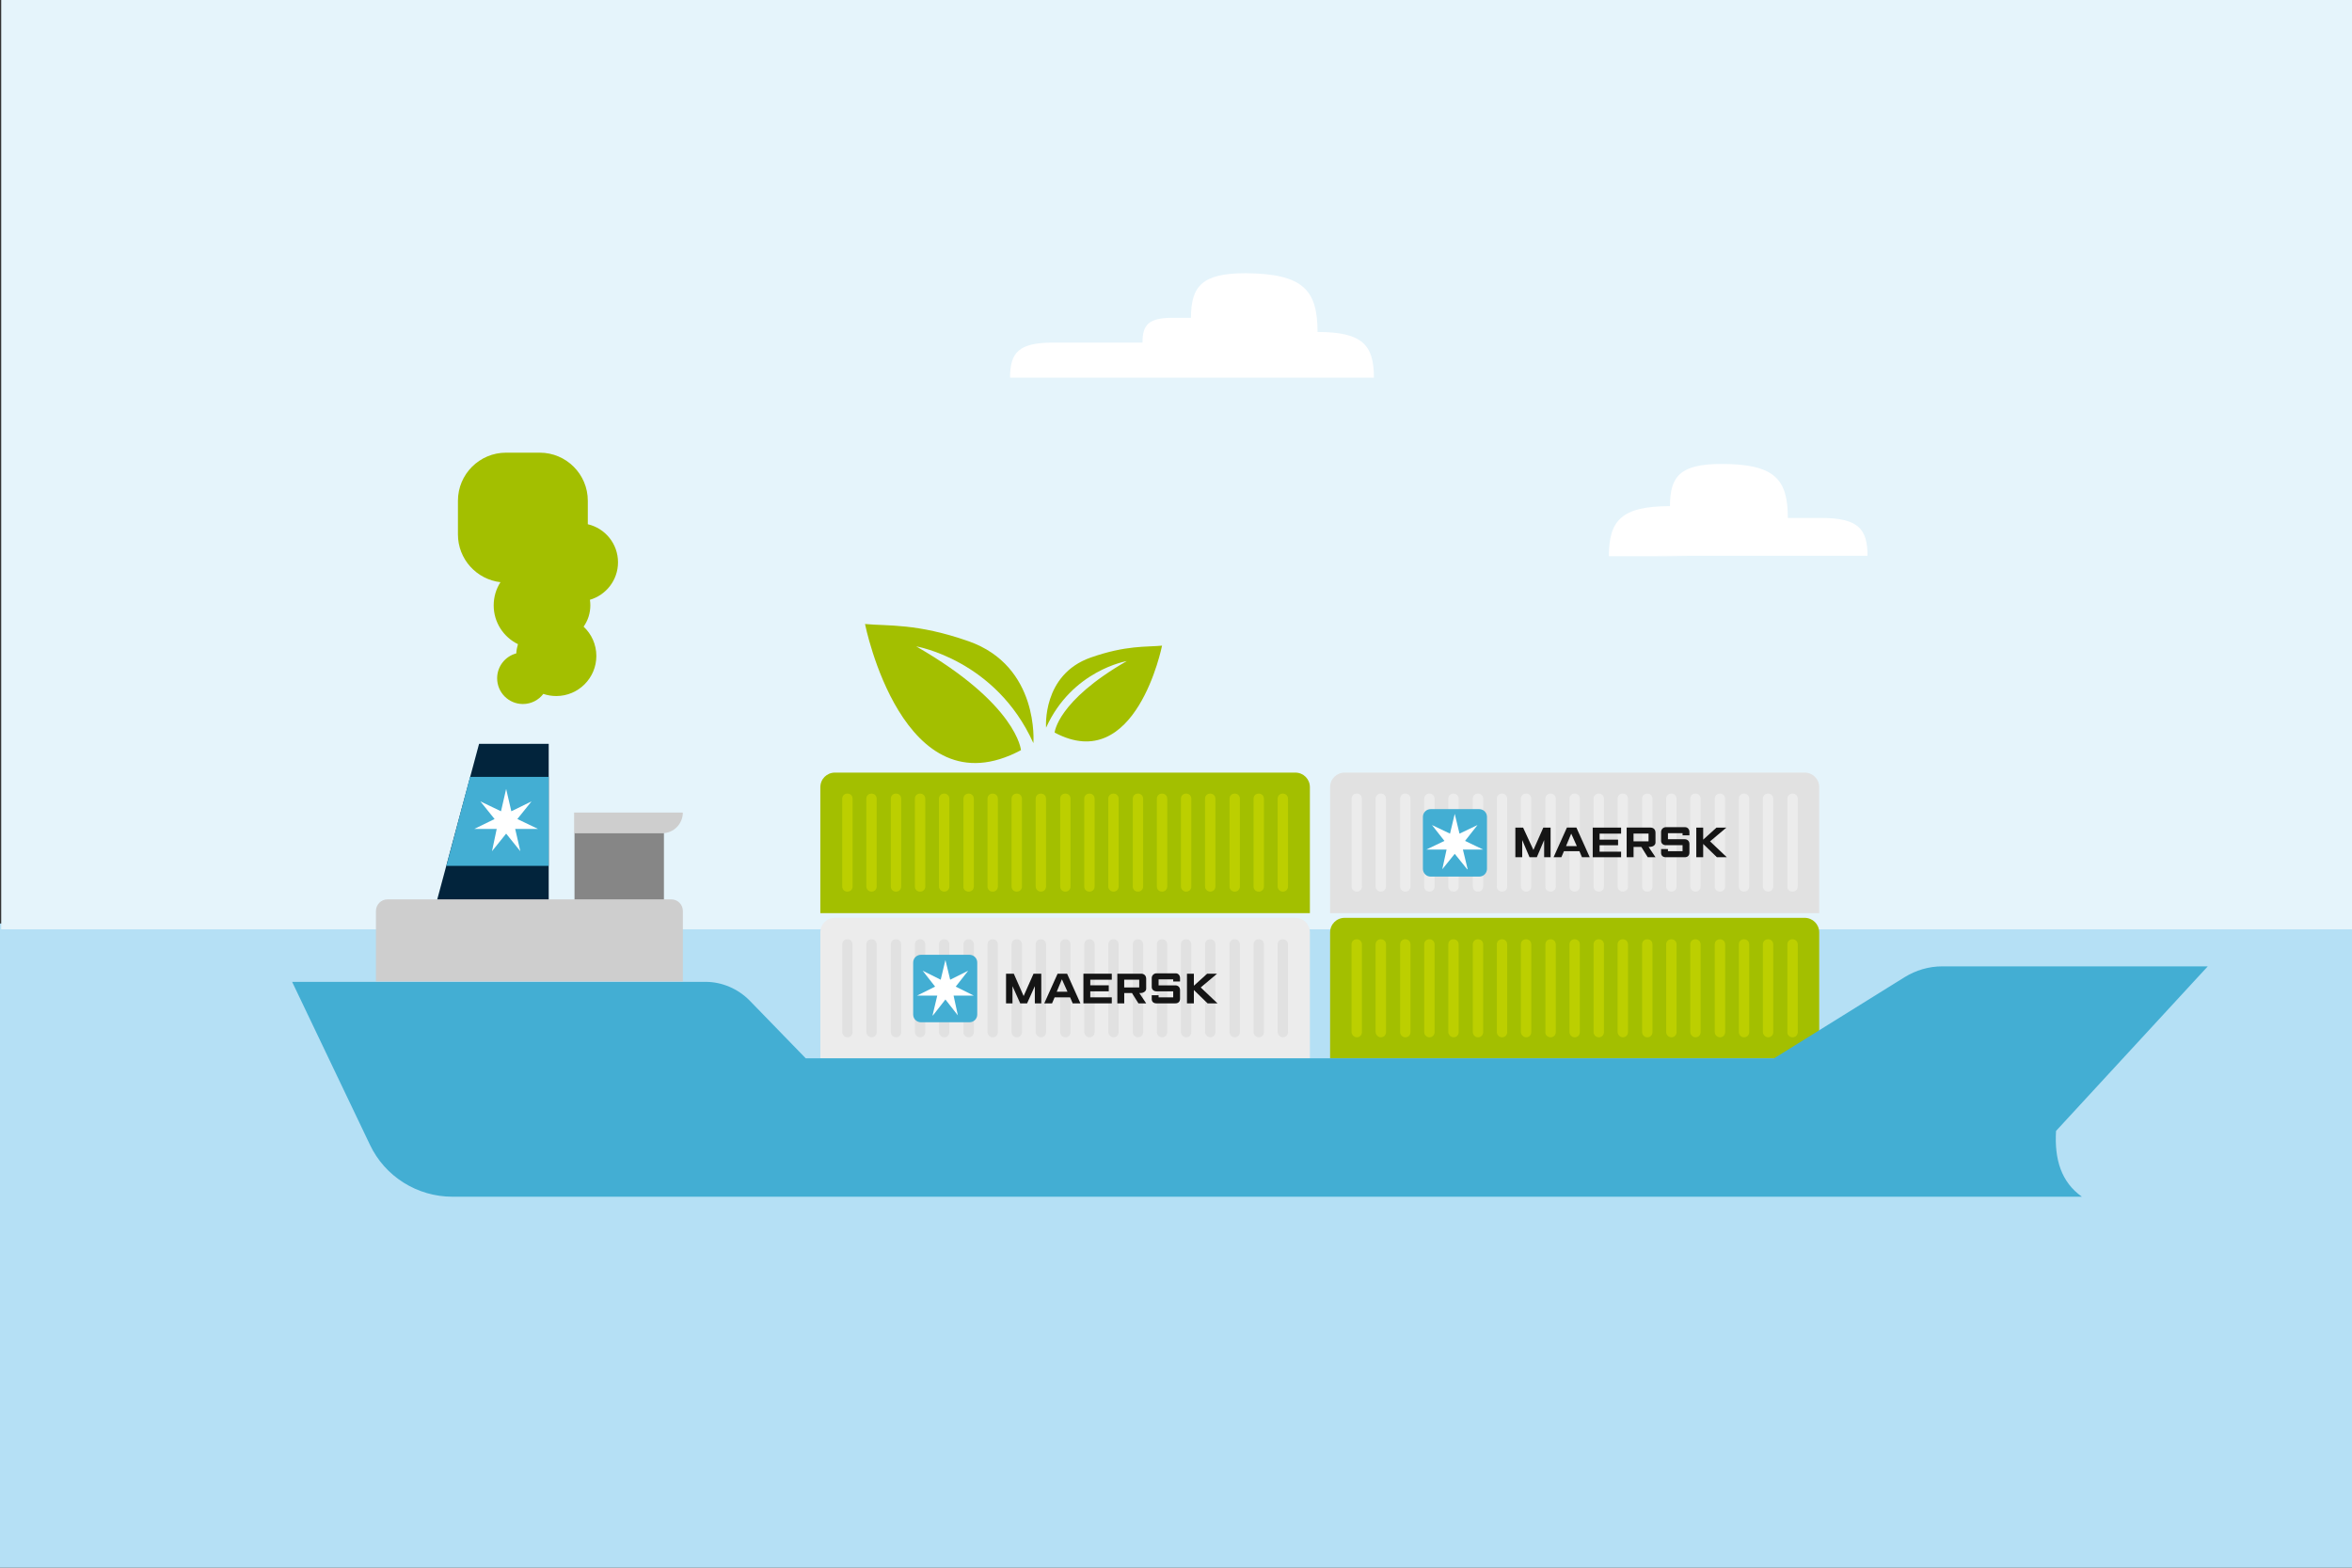 <svg width="504" height="336" viewBox="0 0 504 336" fill="none" xmlns="http://www.w3.org/2000/svg">
<rect x="0" y="0" width="504" height="336" fill="#333333" stroke="none"/>
<g clip-path="url(#clip0_3194_3087)">
<path d="M504 336H-3.90634e-05L-0.04 197.93H504V336Z" fill="#B5E0F5"/>
<path d="M504 0H0.26V199.18H504V0Z" fill="#E5F4FB"/>
<path d="M117.58 194.69V159.42H102.66L93.18 194.69H117.58Z" fill="#02243C"/>
<path d="M285.02 195.71V168.72C285.02 166.97 286.4 165.59 288.15 165.59H386.7C388.45 165.59 389.83 166.97 389.83 168.72V195.71H285.02Z" fill="#E1E1E1"/>
<path d="M384.12 191.1C384.76 191.1 385.23 190.64 385.23 189.99V171.2C385.23 170.56 384.77 170.09 384.12 170.09C383.47 170.09 383.01 170.55 383.01 171.2V189.99C382.92 190.63 383.47 191.1 384.12 191.1Z" fill="#ECECEC"/>
<path d="M378.87 191.1C379.51 191.1 379.98 190.64 379.98 189.99V171.2C379.98 170.56 379.52 170.09 378.87 170.09C378.22 170.09 377.76 170.55 377.76 171.2V189.99C377.76 190.63 378.31 191.1 378.87 191.1Z" fill="#ECECEC"/>
<path d="M373.719 191.1C374.359 191.1 374.829 190.64 374.829 189.99V171.2C374.829 170.56 374.369 170.09 373.719 170.09C373.069 170.09 372.609 170.55 372.609 171.2V189.99C372.609 190.63 373.069 191.1 373.719 191.1Z" fill="#ECECEC"/>
<path d="M368.559 191.1C369.199 191.1 369.669 190.64 369.669 189.99V171.2C369.669 170.56 369.209 170.09 368.559 170.09C367.909 170.09 367.449 170.55 367.449 171.2V189.99C367.449 190.63 367.909 191.1 368.559 191.1Z" fill="#ECECEC"/>
<path d="M363.309 191.1C363.949 191.1 364.419 190.64 364.419 189.99V171.2C364.419 170.56 363.959 170.09 363.309 170.09C362.659 170.09 362.199 170.55 362.199 171.2V189.99C362.199 190.63 362.749 191.1 363.309 191.1Z" fill="#ECECEC"/>
<path d="M358.15 191.1C358.79 191.1 359.26 190.64 359.26 189.99V171.2C359.26 170.56 358.8 170.09 358.15 170.09C357.5 170.09 357.04 170.55 357.04 171.2V189.99C357.04 190.63 357.5 191.1 358.15 191.1Z" fill="#ECECEC"/>
<path d="M352.99 191.1C353.63 191.1 354.1 190.64 354.1 189.99V171.2C354.1 170.56 353.64 170.09 352.99 170.09C352.34 170.09 351.88 170.55 351.88 171.2V189.99C351.88 190.63 352.34 191.1 352.99 191.1Z" fill="#ECECEC"/>
<path d="M347.74 191.1C348.38 191.1 348.85 190.64 348.85 189.99V171.2C348.85 170.56 348.39 170.09 347.74 170.09C347.09 170.09 346.63 170.55 346.63 171.2V189.99C346.63 190.63 347.18 191.1 347.74 191.1Z" fill="#ECECEC"/>
<path d="M342.589 191.1C343.229 191.1 343.699 190.64 343.699 189.99V171.2C343.699 170.56 343.239 170.09 342.589 170.09C341.939 170.09 341.479 170.55 341.479 171.2V189.99C341.479 190.63 341.939 191.1 342.589 191.1Z" fill="#ECECEC"/>
<path d="M337.429 191.1C338.069 191.1 338.539 190.64 338.539 189.99V171.2C338.539 170.56 338.079 170.09 337.429 170.09C336.779 170.09 336.319 170.55 336.319 171.2V189.99C336.319 190.63 336.779 191.1 337.429 191.1Z" fill="#ECECEC"/>
<path d="M332.27 191.1C332.91 191.1 333.38 190.64 333.38 189.99V171.2C333.38 170.56 332.92 170.09 332.27 170.09C331.62 170.09 331.16 170.55 331.16 171.2V189.99C331.07 190.63 331.62 191.1 332.27 191.1Z" fill="#ECECEC"/>
<path d="M327.019 191.1C327.659 191.1 328.129 190.64 328.129 189.99V171.2C328.129 170.56 327.669 170.09 327.019 170.09C326.369 170.09 325.909 170.55 325.909 171.2V189.99C325.909 190.63 326.459 191.1 327.019 191.1Z" fill="#ECECEC"/>
<path d="M321.86 191.1C322.5 191.1 322.97 190.64 322.97 189.99V171.2C322.97 170.56 322.51 170.09 321.86 170.09C321.21 170.09 320.75 170.55 320.75 171.2V189.99C320.75 190.63 321.21 191.1 321.86 191.1Z" fill="#ECECEC"/>
<path d="M316.71 191.1C317.35 191.1 317.82 190.64 317.82 189.99V171.2C317.82 170.56 317.36 170.09 316.71 170.09C316.06 170.09 315.6 170.55 315.6 171.2V189.99C315.6 190.63 316.06 191.1 316.71 191.1Z" fill="#ECECEC"/>
<path d="M311.46 191.1C312.1 191.1 312.57 190.64 312.57 189.99V171.2C312.57 170.56 312.11 170.09 311.46 170.09C310.81 170.09 310.35 170.55 310.35 171.2V189.99C310.35 190.63 310.9 191.1 311.46 191.1Z" fill="#ECECEC"/>
<path d="M306.299 191.1C306.939 191.1 307.409 190.64 307.409 189.99V171.2C307.409 170.56 306.949 170.09 306.299 170.09C305.649 170.09 305.189 170.55 305.189 171.2V189.99C305.189 190.63 305.649 191.1 306.299 191.1Z" fill="#ECECEC"/>
<path d="M301.139 191.1C301.779 191.1 302.249 190.64 302.249 189.99V171.2C302.249 170.56 301.789 170.09 301.139 170.09C300.489 170.09 300.029 170.55 300.029 171.2V189.99C300.029 190.63 300.489 191.1 301.139 191.1Z" fill="#ECECEC"/>
<path d="M295.889 191.1C296.529 191.1 296.999 190.64 296.999 189.99V171.2C296.999 170.56 296.539 170.09 295.889 170.09C295.239 170.09 294.779 170.55 294.779 171.2V189.99C294.779 190.63 295.329 191.1 295.889 191.1Z" fill="#ECECEC"/>
<path d="M290.729 191.1C291.369 191.1 291.839 190.64 291.839 189.99V171.2C291.839 170.56 291.379 170.09 290.729 170.09C290.079 170.09 289.619 170.55 289.619 171.2V189.99C289.619 190.63 290.169 191.1 290.729 191.1Z" fill="#ECECEC"/>
<path d="M175.79 226.84V199.85C175.79 198.1 177.17 196.72 178.92 196.72H277.56C279.31 196.72 280.69 198.1 280.69 199.85V226.84H175.79Z" fill="#ECECEC"/>
<path d="M274.889 222.32C275.529 222.32 275.999 221.86 275.999 221.21V202.42C275.999 201.78 275.539 201.31 274.889 201.31C274.239 201.31 273.779 201.77 273.779 202.42V221.21C273.779 221.76 274.329 222.32 274.889 222.32Z" fill="#E1E1E1"/>
<path d="M269.729 222.32C270.369 222.32 270.839 221.86 270.839 221.21V202.42C270.839 201.78 270.379 201.31 269.729 201.31C269.079 201.31 268.619 201.77 268.619 202.42V221.21C268.619 221.76 269.079 222.32 269.729 222.32Z" fill="#E1E1E1"/>
<path d="M264.58 222.32C265.22 222.32 265.69 221.86 265.69 221.21V202.42C265.69 201.78 265.23 201.31 264.58 201.31C263.93 201.31 263.47 201.77 263.47 202.42V221.21C263.47 221.76 263.93 222.32 264.58 222.32Z" fill="#E1E1E1"/>
<path d="M259.33 222.32C259.97 222.32 260.44 221.86 260.44 221.21V202.42C260.44 201.78 259.98 201.31 259.33 201.31C258.68 201.31 258.22 201.77 258.22 202.42V221.21C258.22 221.76 258.77 222.32 259.33 222.32Z" fill="#E1E1E1"/>
<path d="M254.17 222.32C254.81 222.32 255.28 221.86 255.28 221.21V202.42C255.28 201.78 254.82 201.31 254.17 201.31C253.52 201.31 253.06 201.77 253.06 202.42V221.21C253.06 221.76 253.61 222.32 254.17 222.32Z" fill="#E1E1E1"/>
<path d="M249.009 222.32C249.649 222.32 250.119 221.86 250.119 221.21V202.42C250.119 201.78 249.659 201.31 249.009 201.31C248.359 201.31 247.899 201.77 247.899 202.42V221.21C247.899 221.76 248.359 222.32 249.009 222.32Z" fill="#E1E1E1"/>
<path d="M243.849 222.32C244.489 222.32 244.959 221.86 244.959 221.21V202.42C244.959 201.78 244.499 201.31 243.849 201.31C243.199 201.31 242.739 201.77 242.739 202.42V221.21C242.739 221.76 243.199 222.32 243.849 222.32Z" fill="#E1E1E1"/>
<path d="M238.599 222.32C239.239 222.32 239.709 221.86 239.709 221.21V202.42C239.709 201.78 239.249 201.31 238.599 201.31C237.949 201.31 237.489 201.77 237.489 202.42V221.21C237.489 221.76 238.039 222.32 238.599 222.32Z" fill="#E1E1E1"/>
<path d="M233.45 222.32C234.09 222.32 234.56 221.86 234.56 221.21V202.42C234.56 201.78 234.1 201.31 233.45 201.31C232.8 201.31 232.34 201.77 232.34 202.42V221.21C232.34 221.76 232.8 222.32 233.45 222.32Z" fill="#E1E1E1"/>
<path d="M228.29 222.32C228.93 222.32 229.4 221.86 229.4 221.21V202.42C229.4 201.78 228.94 201.31 228.29 201.31C227.64 201.31 227.18 201.77 227.18 202.42V221.21C227.18 221.76 227.64 222.32 228.29 222.32Z" fill="#E1E1E1"/>
<path d="M223.04 222.32C223.68 222.32 224.15 221.86 224.15 221.21V202.42C224.15 201.78 223.69 201.31 223.04 201.31C222.39 201.31 221.93 201.77 221.93 202.42V221.21C221.93 221.76 222.48 222.32 223.04 222.32Z" fill="#E1E1E1"/>
<path d="M217.88 222.32C218.52 222.32 218.99 221.86 218.99 221.21V202.42C218.99 201.78 218.53 201.31 217.88 201.31C217.23 201.31 216.77 201.77 216.77 202.42V221.21C216.77 221.76 217.23 222.32 217.88 222.32Z" fill="#E1E1E1"/>
<path d="M212.719 222.32C213.359 222.32 213.829 221.86 213.829 221.21V202.42C213.829 201.78 213.369 201.31 212.719 201.31C212.069 201.31 211.609 201.77 211.609 202.42V221.21C211.609 221.76 212.069 222.32 212.719 222.32Z" fill="#E1E1E1"/>
<path d="M207.57 222.32C208.21 222.32 208.68 221.86 208.68 221.21V202.42C208.68 201.78 208.22 201.31 207.57 201.31C206.92 201.31 206.46 201.77 206.46 202.42V221.21C206.37 221.76 206.92 222.32 207.57 222.32Z" fill="#E1E1E1"/>
<path d="M202.32 222.32C202.96 222.32 203.43 221.86 203.43 221.21V202.42C203.43 201.78 202.97 201.31 202.32 201.31C201.67 201.31 201.21 201.77 201.21 202.42V221.21C201.21 221.76 201.76 222.32 202.32 222.32Z" fill="#E1E1E1"/>
<path d="M197.16 222.32C197.8 222.32 198.27 221.86 198.27 221.21V202.42C198.27 201.78 197.81 201.31 197.16 201.31C196.51 201.31 196.05 201.77 196.05 202.42V221.21C196.05 221.76 196.51 222.32 197.16 222.32Z" fill="#E1E1E1"/>
<path d="M192 222.32C192.64 222.32 193.11 221.86 193.11 221.21V202.42C193.11 201.78 192.65 201.31 192 201.31C191.35 201.31 190.89 201.77 190.89 202.42V221.21C190.89 221.76 191.35 222.32 192 222.32Z" fill="#E1E1E1"/>
<path d="M186.75 222.32C187.39 222.32 187.86 221.86 187.86 221.21V202.42C187.86 201.78 187.4 201.31 186.75 201.31C186.11 201.31 185.64 201.77 185.64 202.42V221.21C185.64 221.76 186.19 222.32 186.75 222.32Z" fill="#E1E1E1"/>
<path d="M181.589 222.32C182.229 222.32 182.699 221.86 182.699 221.21V202.42C182.699 201.78 182.239 201.31 181.589 201.31C180.939 201.31 180.479 201.77 180.479 202.42V221.21C180.479 221.76 180.939 222.32 181.589 222.32Z" fill="#E1E1E1"/>
<path d="M175.79 195.71V168.72C175.79 166.97 177.17 165.59 178.92 165.59H277.56C279.31 165.59 280.69 166.97 280.69 168.72V195.71H175.79Z" fill="#A3BF00"/>
<path opacity="0.5" d="M274.889 191.1C275.529 191.1 275.999 190.64 275.999 189.99V171.2C275.999 170.56 275.539 170.09 274.889 170.09C274.239 170.09 273.779 170.55 273.779 171.2V189.99C273.779 190.63 274.329 191.1 274.889 191.1Z" fill="#D6E000"/>
<path opacity="0.5" d="M269.729 191.1C270.369 191.1 270.839 190.64 270.839 189.99V171.2C270.839 170.56 270.379 170.09 269.729 170.09C269.079 170.09 268.619 170.55 268.619 171.2V189.99C268.619 190.63 269.079 191.1 269.729 191.1Z" fill="#D6E000"/>
<path opacity="0.5" d="M264.58 191.1C265.22 191.1 265.69 190.64 265.69 189.99V171.2C265.69 170.56 265.23 170.09 264.58 170.09C263.93 170.09 263.47 170.55 263.47 171.2V189.99C263.47 190.63 263.93 191.1 264.58 191.1Z" fill="#D6E000"/>
<path opacity="0.5" d="M259.33 191.1C259.97 191.1 260.44 190.64 260.44 189.99V171.2C260.44 170.56 259.98 170.09 259.33 170.09C258.68 170.09 258.22 170.55 258.22 171.2V189.99C258.22 190.63 258.77 191.1 259.33 191.1Z" fill="#D6E000"/>
<path opacity="0.5" d="M254.17 191.1C254.81 191.1 255.28 190.64 255.28 189.99V171.2C255.28 170.56 254.82 170.09 254.17 170.09C253.52 170.09 253.06 170.55 253.06 171.2V189.99C253.06 190.63 253.61 191.1 254.17 191.1Z" fill="#D6E000"/>
<path opacity="0.5" d="M249.009 191.1C249.649 191.1 250.119 190.64 250.119 189.99V171.2C250.119 170.56 249.659 170.09 249.009 170.09C248.359 170.09 247.899 170.55 247.899 171.2V189.99C247.899 190.63 248.359 191.1 249.009 191.1Z" fill="#D6E000"/>
<path opacity="0.5" d="M243.849 191.1C244.489 191.1 244.959 190.64 244.959 189.99V171.2C244.959 170.56 244.499 170.09 243.849 170.09C243.199 170.09 242.739 170.55 242.739 171.2V189.99C242.739 190.63 243.199 191.1 243.849 191.1Z" fill="#D6E000"/>
<path opacity="0.5" d="M238.599 191.1C239.239 191.1 239.709 190.64 239.709 189.99V171.2C239.709 170.56 239.249 170.09 238.599 170.09C237.949 170.09 237.489 170.55 237.489 171.2V189.99C237.489 190.63 238.039 191.1 238.599 191.1Z" fill="#D6E000"/>
<path opacity="0.5" d="M233.45 191.1C234.09 191.1 234.56 190.64 234.56 189.99V171.2C234.56 170.56 234.1 170.09 233.45 170.09C232.8 170.09 232.34 170.55 232.34 171.2V189.99C232.34 190.63 232.8 191.1 233.45 191.1Z" fill="#D6E000"/>
<path opacity="0.5" d="M228.29 191.1C228.93 191.1 229.4 190.64 229.4 189.99V171.2C229.4 170.56 228.94 170.09 228.29 170.09C227.64 170.09 227.18 170.55 227.18 171.2V189.99C227.18 190.63 227.64 191.1 228.29 191.1Z" fill="#D6E000"/>
<path opacity="0.5" d="M223.04 191.1C223.68 191.1 224.15 190.64 224.15 189.99V171.2C224.15 170.56 223.69 170.09 223.04 170.09C222.39 170.09 221.93 170.55 221.93 171.2V189.99C221.93 190.63 222.48 191.1 223.04 191.1Z" fill="#D6E000"/>
<path opacity="0.5" d="M217.88 191.1C218.52 191.1 218.99 190.64 218.99 189.99V171.2C218.99 170.56 218.53 170.09 217.88 170.09C217.23 170.09 216.77 170.55 216.77 171.2V189.99C216.77 190.63 217.23 191.1 217.88 191.1Z" fill="#D6E000"/>
<path opacity="0.5" d="M212.719 191.1C213.359 191.1 213.829 190.64 213.829 189.99V171.2C213.829 170.56 213.369 170.09 212.719 170.09C212.069 170.09 211.609 170.55 211.609 171.2V189.99C211.609 190.63 212.069 191.1 212.719 191.1Z" fill="#D6E000"/>
<path opacity="0.5" d="M207.57 191.1C208.21 191.1 208.68 190.64 208.68 189.99V171.2C208.68 170.56 208.22 170.09 207.57 170.09C206.92 170.09 206.46 170.55 206.46 171.2V189.99C206.37 190.63 206.92 191.1 207.57 191.1Z" fill="#D6E000"/>
<path opacity="0.5" d="M202.32 191.1C202.96 191.1 203.43 190.64 203.43 189.99V171.2C203.43 170.56 202.97 170.09 202.32 170.09C201.67 170.09 201.21 170.55 201.21 171.2V189.99C201.21 190.63 201.76 191.1 202.32 191.1Z" fill="#D6E000"/>
<path opacity="0.5" d="M197.16 191.1C197.8 191.1 198.27 190.64 198.27 189.99V171.2C198.27 170.56 197.81 170.09 197.16 170.09C196.51 170.09 196.05 170.55 196.05 171.2V189.99C196.05 190.63 196.51 191.1 197.16 191.1Z" fill="#D6E000"/>
<path opacity="0.5" d="M192 191.1C192.64 191.1 193.11 190.64 193.11 189.99V171.2C193.11 170.56 192.65 170.09 192 170.09C191.35 170.09 190.89 170.55 190.89 171.2V189.99C190.89 190.63 191.35 191.1 192 191.1Z" fill="#D6E000"/>
<path opacity="0.5" d="M186.75 191.1C187.39 191.1 187.86 190.64 187.86 189.99V171.2C187.86 170.56 187.4 170.09 186.75 170.09C186.1 170.09 185.64 170.55 185.64 171.2V189.99C185.64 190.63 186.19 191.1 186.75 191.1Z" fill="#D6E000"/>
<path opacity="0.5" d="M181.589 191.1C182.229 191.1 182.699 190.64 182.699 189.99V171.2C182.699 170.56 182.239 170.09 181.589 170.09C180.939 170.09 180.479 170.55 180.479 171.2V189.99C180.479 190.63 180.939 191.1 181.589 191.1Z" fill="#D6E000"/>
<path d="M285.02 226.84V199.85C285.02 198.1 286.4 196.72 288.15 196.72H386.7C388.45 196.72 389.83 198.1 389.83 199.85V226.84H285.02Z" fill="#A3BF00"/>
<path opacity="0.5" d="M384.12 222.32C384.76 222.32 385.23 221.86 385.23 221.21V202.42C385.23 201.78 384.77 201.31 384.12 201.31C383.47 201.31 383.01 201.77 383.01 202.42V221.21C382.92 221.76 383.47 222.32 384.12 222.32Z" fill="#D6E000"/>
<path opacity="0.5" d="M378.87 222.32C379.51 222.32 379.98 221.86 379.98 221.21V202.42C379.98 201.78 379.52 201.31 378.87 201.31C378.22 201.31 377.76 201.77 377.76 202.42V221.21C377.76 221.76 378.31 222.32 378.87 222.32Z" fill="#D6E000"/>
<path opacity="0.5" d="M373.719 222.32C374.359 222.32 374.829 221.86 374.829 221.21V202.42C374.829 201.78 374.369 201.31 373.719 201.31C373.069 201.31 372.609 201.77 372.609 202.42V221.21C372.609 221.76 373.069 222.32 373.719 222.32Z" fill="#D6E000"/>
<path opacity="0.5" d="M368.559 222.32C369.199 222.32 369.669 221.86 369.669 221.21V202.42C369.669 201.78 369.209 201.31 368.559 201.31C367.909 201.31 367.449 201.77 367.449 202.42V221.21C367.449 221.76 367.909 222.32 368.559 222.32Z" fill="#D6E000"/>
<path opacity="0.5" d="M363.309 222.32C363.949 222.32 364.419 221.86 364.419 221.21V202.42C364.419 201.78 363.959 201.31 363.309 201.31C362.659 201.31 362.199 201.77 362.199 202.42V221.21C362.199 221.76 362.749 222.32 363.309 222.32Z" fill="#D6E000"/>
<path opacity="0.5" d="M358.15 222.32C358.79 222.32 359.26 221.86 359.26 221.21V202.42C359.26 201.78 358.8 201.31 358.15 201.31C357.5 201.31 357.04 201.77 357.04 202.42V221.21C357.04 221.76 357.5 222.32 358.15 222.32Z" fill="#D6E000"/>
<path opacity="0.5" d="M352.99 222.32C353.63 222.32 354.1 221.86 354.1 221.21V202.42C354.1 201.78 353.64 201.31 352.99 201.31C352.34 201.31 351.88 201.77 351.88 202.42V221.21C351.88 221.76 352.34 222.32 352.99 222.32Z" fill="#D6E000"/>
<path opacity="0.5" d="M347.74 222.32C348.38 222.32 348.85 221.86 348.85 221.21V202.42C348.85 201.78 348.39 201.31 347.74 201.31C347.09 201.31 346.63 201.77 346.63 202.42V221.21C346.63 221.76 347.18 222.32 347.74 222.32Z" fill="#D6E000"/>
<path opacity="0.5" d="M342.589 222.32C343.229 222.32 343.699 221.86 343.699 221.21V202.42C343.699 201.78 343.239 201.31 342.589 201.31C341.939 201.31 341.479 201.77 341.479 202.42V221.21C341.479 221.76 341.939 222.32 342.589 222.32Z" fill="#D6E000"/>
<path opacity="0.5" d="M337.429 222.32C338.069 222.32 338.539 221.86 338.539 221.21V202.42C338.539 201.78 338.079 201.31 337.429 201.31C336.779 201.31 336.319 201.77 336.319 202.42V221.21C336.319 221.76 336.779 222.32 337.429 222.32Z" fill="#D6E000"/>
<path opacity="0.5" d="M332.27 222.32C332.91 222.32 333.38 221.86 333.38 221.21V202.42C333.38 201.78 332.92 201.31 332.27 201.31C331.62 201.31 331.16 201.77 331.16 202.42V221.21C331.07 221.76 331.62 222.32 332.27 222.32Z" fill="#D6E000"/>
<path opacity="0.5" d="M327.019 222.32C327.659 222.32 328.129 221.86 328.129 221.21V202.42C328.129 201.78 327.669 201.31 327.019 201.31C326.369 201.31 325.909 201.77 325.909 202.42V221.21C325.909 221.76 326.459 222.32 327.019 222.32Z" fill="#D6E000"/>
<path opacity="0.5" d="M321.86 222.32C322.5 222.32 322.97 221.86 322.97 221.21V202.42C322.97 201.78 322.51 201.31 321.86 201.31C321.21 201.31 320.75 201.77 320.75 202.42V221.21C320.75 221.76 321.21 222.32 321.86 222.32Z" fill="#D6E000"/>
<path opacity="0.5" d="M316.71 222.32C317.35 222.32 317.82 221.86 317.82 221.21V202.42C317.82 201.78 317.36 201.31 316.71 201.31C316.06 201.31 315.6 201.77 315.6 202.42V221.21C315.6 221.76 316.06 222.32 316.71 222.32Z" fill="#D6E000"/>
<path opacity="0.5" d="M311.46 222.32C312.1 222.32 312.57 221.86 312.57 221.21V202.42C312.57 201.78 312.11 201.31 311.46 201.31C310.81 201.31 310.35 201.77 310.35 202.42V221.21C310.35 221.76 310.9 222.32 311.46 222.32Z" fill="#D6E000"/>
<path opacity="0.5" d="M306.299 222.32C306.939 222.32 307.409 221.86 307.409 221.21V202.42C307.409 201.78 306.949 201.31 306.299 201.31C305.649 201.31 305.189 201.77 305.189 202.42V221.21C305.189 221.76 305.649 222.32 306.299 222.32Z" fill="#D6E000"/>
<path opacity="0.5" d="M301.139 222.32C301.779 222.32 302.249 221.86 302.249 221.21V202.42C302.249 201.78 301.789 201.31 301.139 201.31C300.489 201.31 300.029 201.77 300.029 202.42V221.21C300.029 221.76 300.489 222.32 301.139 222.32Z" fill="#D6E000"/>
<path opacity="0.5" d="M295.889 222.32C296.529 222.32 296.999 221.86 296.999 221.21V202.42C296.999 201.78 296.539 201.31 295.889 201.31C295.239 201.31 294.779 201.77 294.779 202.42V221.21C294.779 221.76 295.329 222.32 295.889 222.32Z" fill="#D6E000"/>
<path opacity="0.5" d="M290.729 222.32C291.369 222.32 291.839 221.86 291.839 221.21V202.42C291.839 201.78 291.379 201.31 290.729 201.31C290.079 201.31 289.619 201.77 289.619 202.42V221.21C289.619 221.76 290.169 222.32 290.729 222.32Z" fill="#D6E000"/>
<path d="M446.11 256.49H96.95C89.4 256.49 82.49 252.16 79.27 245.35L62.6 210.44H151.2C154.7 210.44 158.11 211.91 160.59 214.4L172.66 226.83H380.16L408.16 209.42C410.55 207.95 413.32 207.12 416.17 207.12H473.09L440.58 242.39C440.21 248.47 441.69 253.35 446.11 256.48" fill="#43AED3"/>
<path d="M142.269 178.48H123.109V194.69H142.269V178.48Z" fill="#868686"/>
<path d="M80.56 210.35V195.25C80.56 193.87 81.67 192.76 83.05 192.76H143.84C145.22 192.76 146.33 193.87 146.33 195.25V210.35" fill="#CECECE"/>
<path d="M123.02 174.16H146.32C146.32 176.55 144.39 178.58 141.9 178.58H123.02V174.16V174.16Z" fill="#CECECE"/>
<path d="M95.659 185.58H117.579V166.51H100.729L95.659 185.58Z" fill="#43AED3"/>
<path d="M105.979 175.54L102.939 171.76L107.359 173.88L108.459 169.09L109.569 173.88L113.899 171.76L110.859 175.54L115.279 177.66H110.399L111.499 182.44L108.459 178.67L105.429 182.44L106.439 177.66H101.649L105.979 175.54Z" fill="white"/>
<path d="M209.41 217.44C209.41 218.36 208.67 219.1 207.75 219.1H197.34C196.42 219.1 195.68 218.36 195.68 217.44V206.3C195.68 205.38 196.42 204.64 197.34 204.64H207.75C208.67 204.64 209.41 205.38 209.41 206.3V217.44Z" fill="#43AED3"/>
<path d="M215.58 215.05V208.69H217.24L219.35 213.48L221.47 208.69H223.13V215.05H221.75V211.36L220.09 215.05H218.62L216.96 211.36V215.05H215.58Z" fill="#151515"/>
<path d="M225.43 215.05H223.77L226.63 208.69H228.66L231.52 215.05H229.86L229.31 213.76H225.99L225.44 215.05H225.43ZM228.75 212.56L227.55 209.89L226.44 212.56H228.74H228.75Z" fill="#151515"/>
<path d="M232.16 215.05V208.69H238.24V209.98H233.63V211.18H237.59V212.47H233.63V213.76H238.24V215.05H232.16Z" fill="#151515"/>
<path d="M239.43 215.05V208.69H244.5C245.14 208.69 245.61 209.06 245.61 209.8V211.92C245.61 212.38 245.15 212.84 244.32 212.84H244.14L245.61 215.05H243.95L242.57 212.84H240.91V215.05H239.44H239.43ZM240.9 211.64H244.12V209.98H240.9V211.64Z" fill="#151515"/>
<path d="M248.27 215.05H247.81C247.17 215.05 246.8 214.68 246.8 214.13V213.3H248.27V213.76H251.4V212.47H247.81C247.26 212.47 246.8 212.1 246.8 211.55V209.62C246.8 209.07 247.26 208.61 247.81 208.61H251.95C252.5 208.61 252.87 209.07 252.87 209.62V210.36H251.4V209.9H248.27V211.19H251.86C252.41 211.19 252.87 211.56 252.87 212.2V214.04C252.87 214.68 252.5 215.05 251.86 215.05H248.27V215.05Z" fill="#151515"/>
<path d="M254.35 215.05V208.69H255.83V211.27L258.68 208.69H260.8L257.3 211.64L260.89 215.05H258.77L255.83 212.19V215.05H254.35Z" fill="#151515"/>
<path d="M204.8 211.46L207.47 208.05L203.61 209.98L202.59 205.75L201.58 209.98L197.71 208.05L200.38 211.46L196.51 213.39H200.84L199.83 217.63H199.92L202.59 214.22L205.26 217.63L204.34 213.39H208.67L204.8 211.46Z" fill="white"/>
<path d="M324.719 183.73V177.38H326.379L328.589 182.17L330.709 177.38H332.269V183.73H330.889V180.05L329.319 183.73H327.759L326.189 180.05V183.73H324.719Z" fill="#151515"/>
<path d="M334.569 183.73H332.909L335.769 177.37H337.799L340.659 183.73H338.999L338.449 182.44H335.129L334.579 183.73H334.569ZM337.889 181.34L336.689 178.67L335.579 181.34H337.879H337.889Z" fill="#151515"/>
<path d="M341.299 183.73V177.38H347.379V178.67H342.769V179.96H346.729V181.16H342.769V182.54H347.379V183.73H341.299Z" fill="#151515"/>
<path d="M348.569 183.73V177.37H353.639C354.279 177.37 354.749 177.74 354.749 178.48V180.6C354.749 181.06 354.289 181.52 353.459 181.52H353.279L354.749 183.73H353.089L351.709 181.52H350.049V183.73H348.579H348.569ZM350.039 180.32H353.259V178.66H350.039V180.32Z" fill="#151515"/>
<path d="M357.419 183.73H356.959C356.319 183.73 355.949 183.36 355.949 182.81V181.98H357.419V182.44H360.549V181.15H356.959C356.409 181.15 355.949 180.78 355.949 180.23V178.3C355.949 177.75 356.409 177.29 356.959 177.29H361.099C361.649 177.29 362.019 177.75 362.019 178.3V179.04H360.549V178.58H357.419V179.87H361.009C361.559 179.87 362.019 180.24 362.019 180.88V182.72C362.019 183.36 361.649 183.73 361.009 183.73H357.419V183.73Z" fill="#151515"/>
<path d="M363.489 183.73V177.38H364.969V179.96L367.819 177.38H369.939L366.439 180.33L370.029 183.73H367.909L364.969 180.88V183.73H363.489Z" fill="#151515"/>
<path d="M318.639 186.22C318.639 187.14 317.899 187.88 316.979 187.88H306.569C305.649 187.88 304.909 187.14 304.909 186.22V175.08C304.909 174.16 305.649 173.42 306.569 173.42H316.979C317.899 173.42 318.639 174.16 318.639 175.08V186.22V186.22Z" fill="#43AED3"/>
<path d="M313.939 180.23L316.609 176.83L312.749 178.67L311.729 174.43L310.719 178.67L306.849 176.83L309.519 180.23L305.649 182.08H309.979L309.059 186.31L311.729 183L314.399 186.31H314.499L313.479 182.08H317.809L313.939 180.23Z" fill="white"/>
<path d="M132.43 120.51C132.43 116.54 129.67 113.22 125.96 112.36V107.33C125.96 101.64 121.35 97.02 115.65 97.02H108.44C102.75 97.02 98.13 101.63 98.13 107.33V114.54C98.13 119.83 102.11 124.18 107.24 124.78C106.32 126.21 105.79 127.92 105.79 129.75C105.79 133.4 107.91 136.56 110.99 138.06C110.8 138.69 110.67 139.35 110.63 140.04C108.27 140.67 106.53 142.81 106.53 145.37C106.53 148.42 109 150.89 112.05 150.89C113.84 150.89 115.42 150.04 116.43 148.72C117.3 149.02 118.23 149.18 119.2 149.18C123.94 149.18 127.79 145.33 127.79 140.59C127.79 138.11 126.74 135.88 125.06 134.31C125.97 133.02 126.5 131.45 126.5 129.75C126.5 129.34 126.47 128.94 126.41 128.55C129.89 127.53 132.43 124.32 132.43 120.52V120.51Z" fill="#A3BF00"/>
<path d="M361.821 119.21H344.761C344.761 111.61 347.381 108.48 357.851 108.48C357.851 102.06 360.051 99.44 368.921 99.44C380.321 99.44 383.111 102.73 383.111 111.01H390.211C398.231 111.01 400.181 113.38 400.181 119.12H354.651" fill="white"/>
<path d="M282.33 71.15C291.96 71.15 294.41 73.94 294.41 80.95H216.44C216.44 75.54 218.3 73.43 225.65 73.43H244.82C244.82 69.63 246.09 68.11 251.32 68.11H255.21C255.21 61.35 257.58 58.56 266.87 58.56C279.29 58.64 282.33 62.19 282.33 71.15V71.15Z" fill="white"/>
<path d="M221.44 159.25C221.44 159.25 222.77 142.79 207.56 137.44C196.48 133.54 190.21 134.21 185.36 133.74C185.36 133.74 193.43 174.31 218.78 160.78C218.78 160.78 218.01 150.99 196.33 138.54C196.33 138.54 213.37 141.4 221.43 159.25H221.44Z" fill="#A3BF00"/>
<path d="M224.161 155.95C224.161 155.95 223.251 144.61 233.721 140.93C241.351 138.25 245.671 138.71 249.011 138.38C249.011 138.38 243.451 166.32 225.991 157.01C225.991 157.01 226.521 150.27 241.451 141.69C241.451 141.69 229.711 143.66 224.161 155.96V155.95Z" fill="#A3BF00"/>
</g>
<defs>
<clipPath id="clip0_3194_3087">
<rect width="504" height="336" fill="white"/>
</clipPath>
</defs>
</svg>
